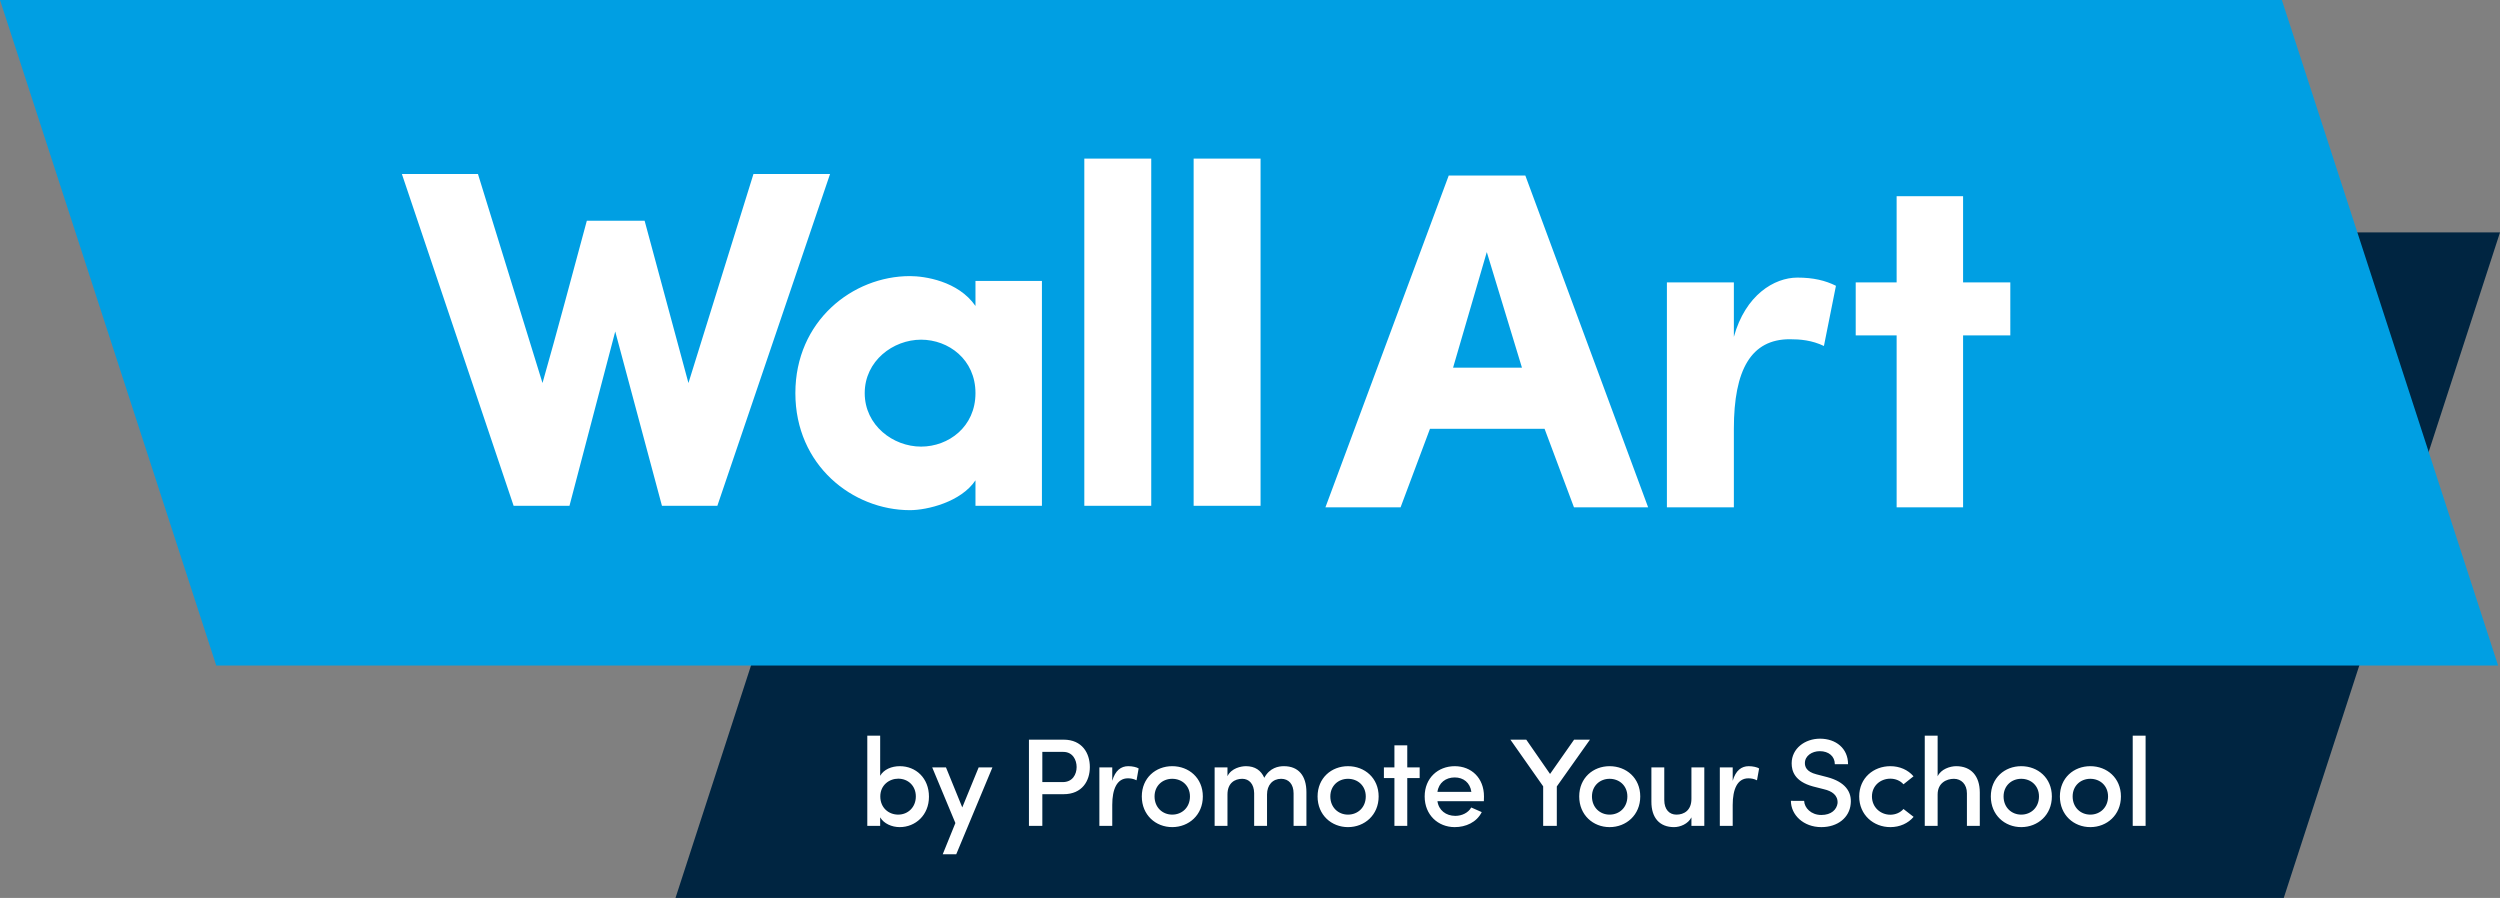 <?xml version="1.0" encoding="UTF-8"?>
<svg xmlns="http://www.w3.org/2000/svg" xml:space="preserve" style="enable-background:new 0 0 1080 387.916" viewBox="0 0 1080 387.916">
  <rect x="0" y="0" width="1080" height="387.916" fill="#808080" stroke="none"/>
  <path d="m385.217 100.404-93.405 287.512h694.769L1080 100.404z" style="fill:#002541"></path>
  <path d="m0 .007 93.419 287.512h985.765L985.765.007z" style="fill:#009fe3"></path>
  <path d="M515.65 218.518h28.914V68.51H515.65v150.008zm-47.226 0h28.914V68.51h-28.914v150.008zm-94.864-48.686c0-13.934 12.268-23.09 24.343-23.09 11.855 0 23.503 8.536 23.503 23.09 0 14.567-11.648 23.103-23.503 23.103-12.076.001-24.343-9.155-24.343-23.103m47.845 48.686h28.707v-97.164h-28.707v10.822c-7.49-10.822-22.057-12.901-28.294-12.901-24.755 0-49.511 19.358-49.511 50.558 0 31.213 24.756 50.558 49.511 50.558 7.49 0 22.057-3.538 28.294-12.887v11.014zm-123.999-53.05-18.932-70.109h-24.962c-6.251 23.09-12.694 47.432-19.152 70.109l-27.88-90.294h-32.865l48.272 143.343h24.122l19.771-75.313 20.185 75.313h23.93L358.58 75.174h-33.086l-28.088 90.294zM848.052 121.999V84.77h-28.707V122h-17.679v22.897h17.679v74.267h28.707v-74.267h20.405V122h-20.405zm-99.023 63.253c0-25.596 7.49-38.703 24.136-38.703 4.571 0 9.569.427 14.773 2.919l5.191-26.009c-4.571-2.286-9.775-3.539-16.646-3.539-9.982 0-22.47 7.49-27.454 25.595v-23.516h-28.927v97.164h28.927v-33.911zm-81.771 0 12.695 33.912h32.039L658.942 75.82h-33.086l-53.27 143.343h32.466l12.694-33.912h49.512zm-39.529-26.422 14.567-49.938 15.187 49.938h-29.754zM921.334 356.764h5.563v-38.965h-5.563v38.965zm-18.326.55c7.187 0 13.231-5.246 13.231-13.245 0-7.999-6.044-13.08-13.231-13.08-7.146 0-13.135 5.081-13.135 13.08 0 8 5.99 13.245 13.135 13.245m0-5.397c-4.172 0-7.628-3.084-7.628-7.848 0-4.654 3.456-7.628 7.628-7.628 4.213 0 7.669 2.974 7.669 7.628 0 4.764-3.456 7.848-7.669 7.848m-29.836 5.397c7.187 0 13.231-5.246 13.231-13.245 0-7.999-6.044-13.08-13.231-13.08-7.146 0-13.135 5.081-13.135 13.08 0 8 5.989 13.245 13.135 13.245m0-5.397c-4.172 0-7.628-3.084-7.628-7.848 0-4.654 3.456-7.628 7.628-7.628 4.213 0 7.669 2.974 7.669 7.628 0 4.764-3.456 7.848-7.669 7.848m-36.115-8.715c0-4.97 3.841-6.76 7.036-6.76 3.139 0 5.618 2.327 5.618 6.278v14.044h5.562V342.39c0-7.187-3.773-11.4-10.203-11.4-2.657 0-6.609 1.294-8.013 4.378V317.8h-5.562v38.965h5.562v-13.563zm-33.884.867c0 7.999 6.21 13.245 13.452 13.245 4.062 0 7.683-1.625 10.051-4.433l-4.378-3.401c-1.349 1.57-3.456 2.478-5.673 2.478-4.213 0-7.944-3.18-7.944-7.889s3.731-7.683 7.944-7.683c2.217 0 4.323.867 5.673 2.437l4.337-3.456c-2.382-2.809-6.003-4.378-10.01-4.378-7.242 0-13.452 5.081-13.452 13.08m-29.505 1.886c0 6.058 5.397 11.359 13.135 11.359 7.132 0 12.157-4.158 12.694-9.996.592-5.356-2.547-9.569-10.051-11.579l-4.764-1.239c-4.433-1.129-4.97-3.401-4.97-4.86 0-3.084 3.029-5.136 6.43-5.136 3.841 0 6.499 2.217 6.499 5.618h5.714c0-6.802-5.232-11.015-12.102-11.015-6.54 0-12.254 4.268-12.254 10.643 0 3.291 1.239 7.834 9.225 9.996l4.709 1.198c3.47.799 6.113 2.588 5.893 6.044-.372 2.699-2.644 5.081-7.022 5.081-4.434 0-7.311-3.084-7.421-6.099l-5.715-.015zm-25.142 1.735c0-6.705 1.996-11.455 6.76-11.455 1.074 0 2.327.151 3.731.854l.922-5.122c-.812-.537-2.712-.978-4.489-.978-3.139 0-5.631 1.845-6.925 6.32v-5.783h-5.563v25.238h5.563v-9.074zm-17.83-2.588c0 5.025-3.249 6.815-6.485 6.815-3.029 0-5.246-2.175-5.246-6.334v-14.058h-5.562v14.705c-.055 7.146 3.621 11.084 9.775 11.084 2.657 0 6.058-1.363 7.518-4.213v3.662h5.562v-25.238h-5.562v13.577zm-35.357 12.212c7.201 0 13.245-5.246 13.245-13.245 0-7.999-6.044-13.08-13.245-13.08-7.132 0-13.121 5.081-13.121 13.08 0 8 5.989 13.245 13.121 13.245m0-5.397c-4.158 0-7.614-3.084-7.614-7.848 0-4.654 3.456-7.628 7.614-7.628 4.227 0 7.683 2.974 7.683 7.628 0 4.764-3.456 7.848-7.683 7.848m-22.8 4.847v-17.018l14.319-20.212h-6.857l-10.381 14.815-10.271-14.815h-6.857l14.154 20.157v17.073h5.893zm-51.563-14.691c.537-3.896 3.566-6.223 7.463-6.223 3.773 0 6.636 2.272 7.187 6.223h-14.65zm20.102 1.996c0-7.999-5.452-13.08-12.639-13.08-7.187 0-12.984 5.081-12.984 13.08s5.797 13.245 12.984 13.245c4.75 0 9.459-2.051 11.676-6.485-1.459-.647-3.139-1.349-4.543-1.996-1.294 2.313-4.062 3.621-6.871 3.621-4.048 0-7.187-2.437-7.724-6.333h20.047c.054-.537.054-1.46.054-2.052m-33.141-22.098h-5.549v9.555h-4.544v4.599h4.544v20.639h5.549v-20.639h5.356v-4.599h-5.356v-9.555zm-25.609 35.343c7.187 0 13.245-5.246 13.245-13.245 0-7.999-6.058-13.08-13.245-13.08-7.132 0-13.135 5.081-13.135 13.08 0 8 6.003 13.245 13.135 13.245m0-5.397c-4.158 0-7.628-3.084-7.628-7.848 0-4.654 3.47-7.628 7.628-7.628 4.213 0 7.683 2.974 7.683 7.628-.001 4.764-3.47 7.848-7.683 7.848m-28.859-15.476c3.236 0 5.356 2.327 5.356 6.278v14.044h5.549v-14.539c0-7.187-3.497-11.235-9.721-11.235-2.327 0-6.113.647-8.481 5.025-1.404-3.181-3.952-5.025-7.944-5.025-1.996 0-6.278.812-7.958 4.323v-3.786h-5.549v25.238h5.549v-13.562c0-4.915 3.139-6.76 6.389-6.76 2.974 0 5.081 2.272 5.136 6.168v14.154h5.562v-13.562c-.001-4.048 2.436-6.761 6.112-6.761m-47.074 20.873c7.187 0 13.231-5.246 13.231-13.245 0-7.999-6.044-13.08-13.231-13.08-7.146 0-13.135 5.081-13.135 13.08 0 8 5.989 13.245 13.135 13.245m0-5.397c-4.172 0-7.628-3.084-7.628-7.848 0-4.654 3.456-7.628 7.628-7.628 4.213 0 7.669 2.974 7.669 7.628 0 4.764-3.456 7.848-7.669 7.848m-25.899-4.227c0-6.705 1.996-11.455 6.76-11.455 1.074 0 2.327.151 3.731.854l.909-5.122c-.812-.537-2.699-.978-4.475-.978-3.139 0-5.631 1.845-6.925 6.32v-5.783h-5.563v25.238h5.563v-9.074zm-35.99 9.074h5.783v-13.672h9.183c8.055 0 11.345-5.769 11.345-11.731 0-5.948-3.291-11.827-11.345-11.827h-14.966v37.23zm14.856-31.943c4.007 0 5.741 3.415 5.741 6.54 0 3.194-1.79 6.499-5.948 6.499h-8.867v-13.039h9.074zm-30.635 6.705h-5.948l-7.077 17.279-7.036-17.279h-5.948l10.01 24.026-5.466 13.479h5.838l15.627-37.505zm-48.493 25.238v-3.676c1.57 2.712 5.026 4.227 8.44 4.227 6.815 0 12.639-5.191 12.639-13.135 0-8.11-5.714-13.19-12.584-13.19-3.566 0-6.926 1.404-8.495 4.158V317.8h-5.562v38.965h5.562zm.056-12.695c0-4.97 3.951-7.683 7.738-7.683 4.213 0 7.614 3.029 7.614 7.683s-3.401 7.848-7.614 7.848c-4.117 0-7.738-2.933-7.738-7.848" style="fill:#fff"></path>
  <path d="M0 0h1079.996v387.912H0z" style="fill:none"></path>
</svg>
